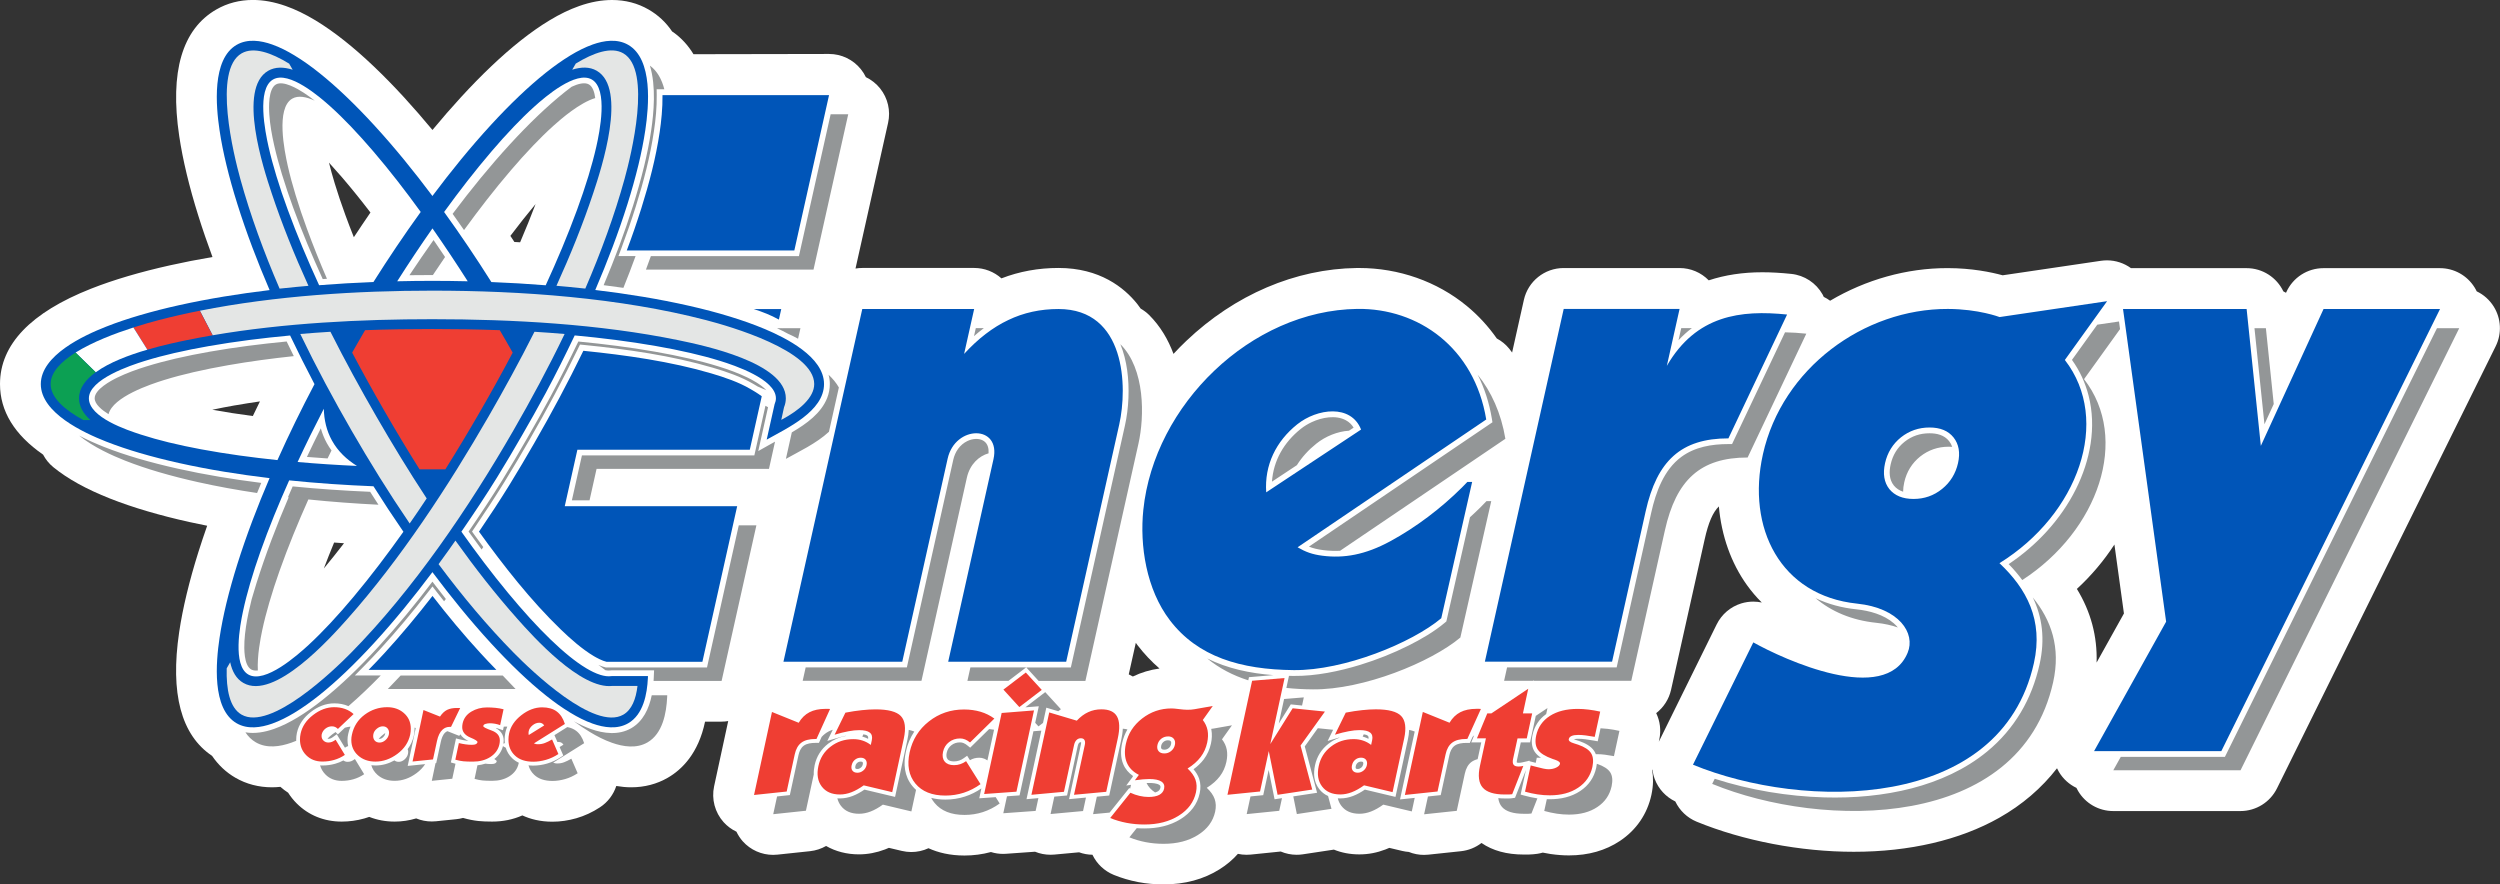 <svg xmlns="http://www.w3.org/2000/svg" id="Livello_1" data-name="Livello 1" viewBox="0 0 643.81 227.76"><rect x="0" y="0" width="643.81" height="227.76" fill="#333333" stroke="none"/><defs><style> .cls-1, .cls-2 { fill: #fff; } .cls-3, .cls-4 { fill: #ef3e33; } .cls-5 { fill: #939697; } .cls-6 { fill: #0ca053; } .cls-6, .cls-7, .cls-2, .cls-4, .cls-8 { fill-rule: evenodd; } .cls-7 { fill: #e4e6e5; } .cls-8 { fill: #0055b8; } </style></defs><path class="cls-1" d="M178.59,13.96c-1.36-2.24-3.06-4.12-5.13-5.61-.12-.09-.25-.16-.37-.24-1.58-2.34-3.59-4.23-6.05-5.65-2.82-1.63-6-2.46-9.43-2.46-2.69,0-5.55,.52-8.47,1.56-2.46,.87-4.96,2.07-7.62,3.68-2.41,1.45-4.84,3.16-7.45,5.22-2.47,1.96-4.95,4.13-7.58,6.63-2.57,2.44-5.12,5.05-7.8,7.97-2.45,2.67-4.88,5.46-7.32,8.41-2.45-2.95-4.88-5.74-7.32-8.41-2.69-2.93-5.24-5.53-7.8-7.97-2.63-2.5-5.11-4.67-7.58-6.63-2.6-2.06-5.04-3.77-7.45-5.23-2.67-1.61-5.16-2.81-7.62-3.68-2.93-1.04-5.78-1.56-8.47-1.56-3.43,0-6.61,.83-9.43,2.46-8.79,5.07-12,16.03-9.55,32.56,.46,3.12,1.1,6.35,1.95,9.89,.83,3.44,1.81,6.96,3,10.74,1.08,3.45,2.29,6.95,3.62,10.55-3.78,.64-7.41,1.35-10.94,2.14-3.86,.86-7.4,1.77-10.8,2.77-3.48,1.03-6.6,2.09-9.54,3.25C7.88,80.49,0,88.75,0,98.9c0,6.98,3.72,13.06,11.1,18.18,.64,1.22,1.53,2.33,2.66,3.25,3.69,3,8.47,5.64,14.61,8.07,2.94,1.16,6.05,2.22,9.54,3.25,3.4,1,6.93,1.91,10.8,2.77,1.51,.34,3.06,.66,4.64,.97-.8,2.28-1.56,4.54-2.26,6.77-1.19,3.79-2.17,7.3-3,10.74-.85,3.53-1.49,6.76-1.95,9.88-2.35,15.83,.51,26.53,8.47,31.87,1.61,2.36,3.63,4.26,6.02,5.64,2.82,1.63,6,2.46,9.43,2.46,.71,0,1.42-.05,2.15-.12,.63,.56,1.3,1.07,1.99,1.51,.62,.98,1.35,1.9,2.2,2.75,3.07,3.07,7.08,4.69,11.59,4.69,1.97,0,3.94-.27,5.85-.81,.42-.12,.84-.25,1.25-.4,2.02,.8,4.22,1.21,6.55,1.21,1.88,0,3.74-.28,5.54-.82,1.26,.52,2.62,.79,4.01,.79,.35,0,.71-.02,1.06-.05l5.27-.54c.59-.06,1.16-.17,1.72-.32,.03,0,.06,.02,.08,.02,1.35,.38,2.66,.64,3.9,.77,.98,.1,2.13,.15,3.5,.15,2.81,0,5.41-.53,7.8-1.59,2.03,.94,4.58,1.62,7.74,1.62,2.03,0,4.1-.3,6.16-.89,2.12-.61,4.17-1.56,6.07-2.81,2.05-1.34,3.5-3.3,4.22-5.5,1.3,.22,2.58,.34,3.83,.34,3.43,0,6.61-.83,9.43-2.46,3.62-2.09,7.89-6.25,9.6-14.45h4.23c.59,0,1.16-.05,1.73-.15l-3.63,16.8c-.71,3.29,.2,6.73,2.45,9.24,.94,1.04,2.07,1.87,3.3,2.45,.43,.89,.97,1.74,1.64,2.49,2,2.23,4.85,3.48,7.81,3.48,.37,0,.74-.02,1.11-.06l8.4-.89c1.49-.16,2.89-.63,4.13-1.34,2.46,1.41,5.33,2.16,8.45,2.16,2.26,0,4.53-.43,6.73-1.27,.33-.13,.66-.26,.99-.41l3.33,.79c.8,.19,1.62,.29,2.43,.29,1.53,0,3.05-.33,4.44-.98,2.46,1.12,5.51,1.88,9.27,1.88,2.31,0,4.59-.3,6.81-.9,1.01,.32,2.07,.48,3.15,.48,.25,0,.5,0,.75-.03l7.46-.53c1.25,.51,2.59,.78,3.97,.78,.32,0,.64-.01,.96-.04l6.41-.59c1.1,.4,2.26,.62,3.44,.63,1.11,2.33,3.06,4.19,5.5,5.19,1.98,.81,4.09,1.43,6.27,1.85,2.12,.4,4.31,.6,6.53,.6,5.48,0,10.34-1.31,14.42-3.88,1.83-1.14,3.41-2.48,4.74-3.99,.73,.16,1.47,.24,2.23,.24,.35,0,.71-.02,1.06-.05l7.74-.79c1.27,.54,2.67,.84,4.11,.84,.52,0,1.05-.04,1.58-.12l8-1.21c1.99,.81,4.2,1.23,6.55,1.23s4.53-.43,6.73-1.27c.33-.13,.66-.26,.99-.41l3.33,.79c.56,.13,1.13,.22,1.69,.26,1.23,.5,2.56,.76,3.91,.76,.37,0,.74-.02,1.11-.06l8.41-.89c1.97-.21,3.79-.96,5.29-2.12,2.86,1.98,6.51,2.98,10.89,2.98,.6,0,1.07,0,1.4-.01,.68-.02,1.36-.08,2.08-.18,.48-.07,.95-.18,1.41-.31,.66,.14,1.33,.26,1.99,.36,.03,0,.05,0,.08,.01,1.6,.23,3.13,.35,4.68,.35,5,0,9.42-1.26,13.13-3.73,4.23-2.83,7.03-6.93,8.1-11.87,.52-2.43,.51-4.54,.19-6.34,.03-.07,.05-.14,.07-.21,.1,.85,.29,1.7,.6,2.51,.96,2.54,2.86,4.58,5.29,5.75,1.12,2.34,3.06,4.2,5.48,5.2,12.01,4.93,26.77,7.76,40.48,7.76,14.36,0,27.3-3.02,37.44-8.75,5.96-3.36,10.95-7.67,14.9-12.76,.14,.31,.29,.61,.47,.9,1.08,1.84,2.67,3.26,4.53,4.15,.13,.27,.26,.53,.42,.79,1.89,3.21,5.33,5.18,9.05,5.18h32.77c3.99,0,7.64-2.27,9.41-5.85l56.32-113.85c1.61-3.26,1.42-7.11-.49-10.2-1.08-1.73-2.61-3.09-4.4-3.94-.16-.34-.34-.68-.55-1.01-1.92-3.09-5.29-4.96-8.92-4.96h-29.99c-4.11,0-7.84,2.39-9.55,6.13l-.1,.21c-.22-.13-.45-.25-.68-.36-1.7-3.56-5.33-5.98-9.47-5.98h-29.77c-1.78-1.29-3.94-2.01-6.17-2.01-.51,0-1.02,.04-1.54,.11l-25.34,3.74c-2.97-.81-7.95-1.84-14.1-1.85h-.16c-10.47,0-20.95,2.95-30.17,8.4-.52-.38-1.06-.71-1.64-.99-.1-.21-.19-.42-.3-.62-1.67-2.97-4.68-4.95-8.07-5.3-2.71-.28-5.15-.42-7.46-.42-5.02,0-9.62,.7-13.79,2.08-1.97-2.02-4.67-3.17-7.52-3.17h-29.84c-4.92,0-9.18,3.41-10.25,8.21l-3.03,13.55c-.24-.32-.47-.65-.72-.96-.91-1.13-2.01-2.01-3.22-2.66-2.19-3.13-4.78-5.95-7.76-8.4-7.64-6.28-17.48-9.75-27.7-9.75-.2,0-.4,0-.6,0-15.8,.21-31.39,6.87-43.9,18.77-1.14,1.08-2.24,2.2-3.3,3.35-1.38-3.71-3.41-7.16-6.27-10.01-.67-.66-1.41-1.21-2.19-1.66-.29-.4-.57-.81-.88-1.2-3.38-4.22-9.65-9.26-20.27-9.26-5.18,0-10.11,.9-14.7,2.68-1.91-1.71-4.4-2.68-7.01-2.68h-28.81c-.6,0-1.19,.05-1.76,.15l8.39-37.52c.7-3.11-.06-6.37-2.05-8.86-1-1.25-2.26-2.23-3.67-2.91-.34-.72-.77-1.4-1.28-2.03-1.99-2.49-5.01-3.94-8.2-3.94m321.34,137.77c3.75-3.45,7-7.32,9.67-11.44l2.45,17.76-7.04,12.64c.21-6.74-1.48-13.09-5.08-18.97Zm-446.25-11.77c-1.75,2.27-3.48,4.43-5.2,6.5,.82-2.17,1.7-4.39,2.65-6.68,.84,.07,1.7,.12,2.55,.18Zm43.87-77.59c-.34-.53-.69-1.04-1.03-1.56,2.21-2.92,4.36-5.64,6.49-8.19-1.2,3.17-2.52,6.43-3.98,9.84-.49-.03-.98-.06-1.48-.08ZM60.55,104.39c2.08-.37,4.21-.7,6.39-1.02-.62,1.26-1.23,2.52-1.83,3.77-3.67-.48-7.13-1.02-10.44-1.62,1.86-.4,3.8-.77,5.88-1.14Zm231.94,61.14c.15,.2,.29,.41,.44,.61,1.71,2.23,3.6,4.23,5.67,6.02-2.39,.32-4.7,1.01-6.86,2.06-.34-.2-.7-.38-1.06-.55l1.82-8.13ZM91.12,61.08c-.78-1.96-1.52-3.89-2.21-5.79-1.05-2.88-1.94-5.53-2.72-8.1-.58-1.9-1.06-3.65-1.47-5.31,1.11,1.22,2.24,2.49,3.43,3.87,2.38,2.78,4.78,5.75,7.25,8.98-1.43,2.08-2.85,4.2-4.27,6.35ZM427.18,191.04l.13-.62c.51-2.38,.18-4.74-.8-6.77,1.89-1.46,3.28-3.56,3.83-6.02l8.65-38.72c.98-4.41,2.13-6.99,3.66-8.5,.67,7.55,3.13,14.56,7.25,20.29,1.15,1.6,2.42,3.09,3.8,4.46-.72-.15-1.45-.23-2.19-.23-1.05,0-2.09,.16-3.11,.47-2.75,.85-5.03,2.8-6.31,5.39l-14.92,30.26Z"></path><g><path class="cls-3" d="M394.21,197.12c.26,.07,.65,.17,1.15,.3,1.64,.45,2.77,.68,3.38,.68,.77,0,1.44-.14,2.01-.42,.57-.28,.9-.6,.98-.97,.08-.39-.32-.73-1.23-1.04-.29-.09-.51-.16-.66-.22-1.92-.68-3.18-1.48-3.8-2.39-.62-.91-.76-2.11-.44-3.62,.47-2.17,1.65-3.86,3.53-5.07,1.89-1.21,4.28-1.81,7.18-1.81,.89,0,1.81,.06,2.78,.18,.97,.12,1.97,.29,3,.52l-1.41,6.5c-.85-.16-1.63-.28-2.34-.37-.71-.09-1.34-.13-1.89-.13-.74,0-1.31,.09-1.72,.27-.41,.18-.65,.44-.73,.8-.1,.45,.36,.82,1.36,1.11,.44,.14,.8,.24,1.06,.34,1.64,.57,2.75,1.29,3.31,2.17,.55,.88,.67,2.06,.35,3.56-.49,2.26-1.71,4.05-3.67,5.35-1.95,1.31-4.39,1.96-7.29,1.96-1.05,0-2.09-.08-3.16-.24-1.05-.16-2.13-.39-3.23-.7l1.47-6.78Zm-13.87-6.96l2.67-6.44h1.05l9.5-6.35-1.37,6.35h2.38l-1.39,6.44h-2.38l-1.14,5.26c-.15,.68-.11,1.19,.12,1.51,.23,.32,.67,.47,1.31,.47,.19,0,.38-.01,.58-.04,.2-.03,.41-.07,.62-.12l-2.86,7.29c-.27,.04-.54,.07-.81,.07-.27,0-.64,0-1.13,0-2.73,0-4.62-.59-5.65-1.77-1.03-1.17-1.27-3.03-.72-5.57l1.54-7.12h-2.32Zm-18.55,14.56l4.62-21.38,6.88,2.78c.73-1.23,1.65-2.13,2.77-2.71,1.12-.58,2.5-.87,4.14-.87,.32,0,.55,0,.72,0,.15,0,.31,.02,.45,.03l-3.5,7.73h-.31c-1.54,0-2.73,.31-3.57,.94-.85,.63-1.42,1.64-1.72,3.03l-2.07,9.56-8.41,.89Zm-18.01-15.53l2.78-5.67c1.51-.29,2.92-.51,4.21-.64,1.29-.14,2.47-.21,3.53-.21,3.25,0,5.43,.57,6.53,1.71,1.1,1.14,1.36,3.09,.77,5.82l-2.98,13.79-7.34-1.75c-1.1,.79-2.15,1.38-3.16,1.77-1.01,.39-2,.58-2.98,.58-2.07,0-3.63-.68-4.67-2.05-1.04-1.37-1.33-3.13-.86-5.29,.44-2.05,1.49-3.72,3.15-4.99,1.66-1.28,3.6-1.92,5.82-1.92,.86,0,1.67,.12,2.41,.37,.75,.24,1.45,.62,2.11,1.12l.26-1.21c.19-.89,.02-1.54-.51-1.96-.52-.43-1.45-.64-2.75-.64-.81,0-1.73,.09-2.76,.29-1.03,.19-2.21,.48-3.54,.88Zm4.39,7.86c-.13,.6-.06,1.06,.21,1.41,.27,.35,.69,.53,1.27,.53,.54,0,1.03-.18,1.49-.55,.45-.37,.74-.83,.86-1.39,.13-.59,.04-1.05-.23-1.4-.28-.35-.71-.53-1.27-.53s-1.07,.18-1.49,.53c-.43,.35-.7,.81-.83,1.4Zm-32.07,7.63l6.35-29.37,8.36-.7-3.68,17.01,5.76-9.22,8.31,.85-6.28,8.75,3.01,11.33-8.92,1.35-2.27-11.26-2.25,10.41-8.4,.85Zm-22.81-5.13c-1.51-.77-2.55-1.82-3.11-3.17-.56-1.34-.64-2.95-.24-4.83,.57-2.62,1.96-4.79,4.19-6.52,2.23-1.73,4.74-2.59,7.56-2.59,.41,0,1.06,.05,1.95,.17,.89,.11,1.58,.17,2.09,.17,.37,0,.71-.01,1.01-.03,.3-.02,.59-.05,.86-.11l4.72-.83-2.57,3.61c.63,.81,1.04,1.69,1.23,2.65,.18,.96,.15,2.02-.1,3.17-.3,1.37-.85,2.61-1.68,3.7-.83,1.1-1.95,2.09-3.37,2.97,1.01,.94,1.69,1.9,2.03,2.88,.34,.98,.39,2.06,.13,3.26-.54,2.48-2.01,4.49-4.43,6-2.41,1.52-5.36,2.28-8.84,2.28-1.58,0-3.11-.14-4.58-.42-1.46-.28-2.88-.69-4.24-1.25l5.21-6.51c.77,.36,1.55,.63,2.34,.81,.79,.18,1.55,.28,2.31,.28,1.18,0,2.1-.18,2.78-.54,.68-.37,1.1-.9,1.25-1.6,.17-.81-.07-1.42-.72-1.84-.66-.43-1.7-.64-3.13-.64-.43,0-.95,.03-1.6,.08-.64,.05-1.33,.13-2.08,.24l1.03-1.39Zm7.5-9.9c-.66,0-1.24,.2-1.75,.6-.5,.41-.82,.93-.97,1.58-.14,.66-.05,1.19,.28,1.6,.33,.4,.82,.6,1.49,.6s1.24-.2,1.75-.62c.5-.41,.83-.94,.97-1.58,.14-.64,.04-1.16-.28-1.57-.33-.41-.82-.62-1.49-.62Zm-35.18,15.04l4.59-21.22,7.1,2.12c.92-.99,1.91-1.73,2.95-2.2,1.03-.48,2.16-.72,3.38-.72,2,0,3.33,.61,4.02,1.83,.69,1.23,.76,3.11,.2,5.67l-2.97,13.74-8.3,.77,2.78-12.85c.12-.54,.09-.96-.09-1.26-.17-.3-.49-.45-.93-.45s-.8,.15-1.11,.45c-.3,.3-.51,.72-.63,1.26l-2.61,12.08-8.38,.77Zm-12.17-.22l4.51-20.86,8.33-.66-4.52,20.93-8.32,.6Zm4.96-26.88l5.77-4.4,4.11,4.48-5.78,4.42-4.1-4.5Zm-8.6,13.61c-.44-.36-.86-.62-1.27-.78-.41-.17-.84-.25-1.29-.25-1.1,0-2.05,.32-2.85,.95-.81,.63-1.32,1.47-1.54,2.5-.23,1.04-.08,1.88,.43,2.5,.51,.62,1.31,.93,2.39,.93,.57,0,1.12-.09,1.63-.26,.52-.17,1.01-.43,1.49-.77l3.72,5.92c-1.36,.98-2.8,1.71-4.32,2.21-1.52,.49-3.1,.73-4.72,.73-3.45,0-6.03-1.03-7.73-3.09-1.7-2.06-2.2-4.74-1.49-8.04,.71-3.26,2.36-5.92,4.97-7.97,2.6-2.05,5.62-3.07,9.05-3.07,1.5,0,2.92,.2,4.23,.58,1.31,.39,2.5,.98,3.57,1.76l-6.26,6.15Zm-34.87-2l2.78-5.67c1.51-.29,2.92-.51,4.21-.64,1.29-.14,2.47-.21,3.53-.21,3.25,0,5.43,.57,6.53,1.71,1.1,1.14,1.36,3.09,.77,5.82l-2.98,13.79-7.34-1.75c-1.1,.79-2.15,1.38-3.16,1.77-1.01,.39-2,.58-2.98,.58-2.07,0-3.63-.68-4.67-2.05-1.04-1.37-1.33-3.13-.86-5.29,.44-2.05,1.49-3.72,3.15-4.99,1.66-1.28,3.6-1.92,5.82-1.92,.86,0,1.67,.12,2.41,.37,.75,.24,1.45,.62,2.11,1.12l.26-1.21c.19-.89,.02-1.54-.51-1.96-.52-.43-1.45-.64-2.75-.64-.81,0-1.73,.09-2.76,.29-1.03,.19-2.21,.48-3.54,.88Zm4.39,7.86c-.13,.6-.06,1.06,.21,1.41,.27,.35,.69,.53,1.27,.53,.54,0,1.03-.18,1.49-.55,.45-.37,.74-.83,.86-1.39,.13-.59,.04-1.05-.23-1.4-.28-.35-.71-.53-1.27-.53s-1.07,.18-1.49,.53c-.43,.35-.7,.81-.83,1.4Zm-25.14,7.67l4.62-21.38,6.88,2.78c.73-1.23,1.65-2.13,2.77-2.71,1.12-.58,2.5-.87,4.14-.87,.32,0,.55,0,.72,0,.15,0,.31,.02,.45,.03l-3.5,7.73h-.31c-1.54,0-2.73,.31-3.57,.94-.85,.63-1.42,1.64-1.72,3.03l-2.07,9.56-8.41,.89Z"></path><path class="cls-3" d="M140.14,186.82c-.29-.46-.7-.7-1.26-.7-.61,0-1.19,.22-1.74,.67-.55,.45-.88,.96-.99,1.53-.04,.21-.05,.37-.05,.46s.02,.26,.06,.51l3.98-2.47Zm3.67,7.36c-1.04,.68-2.11,1.18-3.23,1.5-1.12,.32-2.2,.48-3.25,.48-2.03,0-3.61-.53-4.72-1.59-1.12-1.06-1.67-2.42-1.67-4.08,0-.52,.05-1.04,.16-1.58,.37-1.8,1.43-3.38,3.16-4.73,1.73-1.35,3.52-2.02,5.35-2.02,1.57,0,2.83,.36,3.77,1.07,.95,.71,1.64,1.78,2.09,3.21l-7.98,5.01c.2,.07,.37,.12,.52,.16,.15,.04,.34,.05,.58,.05,.59,0,1.16-.1,1.71-.31,.55-.21,1.18-.51,1.87-.92l1.63,3.75Zm-14.13-11.54l-.88,4.1c-.45-.16-.89-.28-1.33-.36-.44-.08-.89-.12-1.35-.12-.37,0-.74,.06-1.11,.17-.37,.12-.55,.31-.55,.58,0,.23,.71,.6,2.13,1.11,1.42,.51,2.13,1.36,2.13,2.56,0,.32-.04,.65-.11,.99-.3,1.39-1.11,2.5-2.41,3.32-1.23,.77-2.7,1.15-4.42,1.15-1.02,0-1.84-.03-2.46-.09-.62-.06-1.31-.2-2.06-.41l.91-4.28c.57,.14,1.14,.25,1.7,.33,.56,.08,1.11,.12,1.65,.12,.46,0,.81-.06,1.03-.17,.22-.12,.36-.28,.41-.5,.07-.27-.54-.67-1.82-1.2-1.41-.59-2.11-1.48-2.11-2.68,0-.32,.04-.65,.11-.99,.29-1.28,1.03-2.29,2.24-3.01,1.2-.72,2.55-1.08,4.03-1.08,.77,0,1.5,.04,2.21,.11,.71,.07,1.4,.2,2.08,.37Zm-20.63,.21l4.26,1.69c.55-.83,1.17-1.41,1.85-1.74,.68-.32,1.52-.48,2.52-.48h.83l-2.36,4.87h-.35c-.7,0-1.3,.23-1.82,.7-.68,.61-1.16,1.59-1.45,2.94l-1.02,4.74-5.27,.54,2.81-13.25Zm-10.46,4.2c-.54,0-1.05,.2-1.54,.6-.49,.4-.79,.87-.9,1.41-.04,.21-.05,.37-.05,.48,0,.5,.15,.91,.44,1.22,.29,.31,.7,.47,1.22,.47s1.04-.21,1.51-.63c.47-.42,.76-.91,.87-1.46,.04-.21,.05-.37,.05-.46,0-.46-.15-.85-.44-1.16-.29-.31-.68-.47-1.16-.47Zm1.12-4.93c1.68,0,3.09,.48,4.23,1.45,1.23,1.04,1.85,2.4,1.85,4.1,0,.48-.05,.99-.16,1.53-.43,1.98-1.53,3.63-3.31,4.95-1.78,1.32-3.65,1.98-5.64,1.98-1.82,0-3.31-.53-4.47-1.58-1.16-1.05-1.74-2.38-1.74-3.99,0-.45,.05-.9,.16-1.37,.45-2.12,1.53-3.83,3.27-5.13,1.73-1.29,3.67-1.94,5.81-1.94Zm-10.9,12.29c-.87,.59-1.8,1.02-2.78,1.3-.98,.28-1.98,.41-3,.41-1.7,0-3.08-.54-4.16-1.62-1.08-1.08-1.62-2.43-1.62-4.06,0-.48,.05-.98,.16-1.5,.39-1.86,1.46-3.46,3.21-4.8,1.75-1.35,3.56-2.02,5.43-2.02,2.03,0,3.7,.59,5.01,1.77l-4.04,3.83c-.21-.21-.45-.38-.7-.5-.25-.12-.54-.17-.86-.17-.61,0-1.16,.2-1.66,.59-.5,.39-.82,.89-.96,1.5-.02,.09-.03,.22-.03,.4,0,.48,.17,.88,.51,1.2,.34,.32,.75,.48,1.23,.48,.34,0,.65-.06,.94-.17,.29-.12,.6-.3,.94-.55l2.38,3.91Z"></path><path class="cls-8" d="M69.42,74.68c-3.11-7.25-5.95-14.66-8.31-22.19-1.04-3.32-2-6.67-2.81-10.05-.71-2.96-1.33-5.95-1.77-8.96-.9-6.08-2.03-18.21,4.41-21.93,2.82-1.63,6.22-1.13,9.15-.09,1.99,.7,3.9,1.69,5.7,2.78,2.21,1.33,4.32,2.85,6.34,4.46,2.38,1.89,4.67,3.92,6.87,6.02,2.52,2.4,4.95,4.9,7.3,7.46,5.34,5.81,10.33,11.98,15.06,18.29,4.73-6.32,9.73-12.48,15.06-18.29,2.35-2.56,4.78-5.06,7.3-7.46,2.21-2.1,4.49-4.12,6.87-6.02,2.02-1.6,4.13-3.12,6.34-4.46,1.8-1.09,3.72-2.07,5.7-2.78,2.93-1.04,6.33-1.54,9.15,.09,6.44,3.72,5.31,15.85,4.41,21.93-.45,3.01-1.06,6-1.77,8.96-.82,3.38-1.77,6.73-2.81,10.05-2.37,7.53-5.21,14.94-8.31,22.19,8.17,.98,16.36,2.29,24.38,4.12,3.5,.8,6.98,1.7,10.41,2.76,2.97,.91,5.92,1.94,8.78,3.14,5.43,2.28,15.34,7.17,15.34,14.2s-9.49,11.34-14.77,14.32l2.05-9.17,.02-.04c.2-.46,.31-.94,.31-1.44,0-4.93-10.74-8.5-14.34-9.62-2.51-.78-5.06-1.45-7.62-2.04-2.96-.69-5.94-1.28-8.94-1.8-6.92-1.21-13.92-2.08-20.92-2.73-2.39,5.02-4.87,9.99-7.5,14.9-1.98,3.68-4.03,7.32-6.12,10.93-2.07,3.59-4.16,7.16-6.34,10.68-2.94,4.76-6.04,9.41-9.22,14.03,3.82,5.39,7.8,10.67,12.01,15.76,1.85,2.23,3.74,4.43,5.69,6.57,1.72,1.88,3.48,3.72,5.32,5.49,1.56,1.5,3.17,2.96,4.86,4.32,1.37,1.1,2.8,2.15,4.31,3.05,1.14,.68,2.38,1.31,3.65,1.7,.91,.28,1.91,.45,2.86,.3h.04s9.31,0,9.31,0l-.02,.48c-.19,4.12-1.16,9.41-5.07,11.67-2.82,1.63-6.22,1.13-9.15,.09-1.99-.7-3.9-1.69-5.7-2.78-2.21-1.33-4.32-2.85-6.34-4.46-2.38-1.89-4.67-3.92-6.87-6.02-2.52-2.4-4.95-4.9-7.3-7.46-5.34-5.81-10.33-11.98-15.06-18.29-4.73,6.32-9.73,12.48-15.06,18.29-2.35,2.56-4.78,5.06-7.3,7.46-2.21,2.1-4.49,4.12-6.87,6.02-2.02,1.6-4.13,3.13-6.34,4.46-1.8,1.09-3.72,2.07-5.7,2.78-2.93,1.04-6.33,1.54-9.15-.09-6.44-3.72-5.31-15.85-4.41-21.93,.45-3.01,1.06-6,1.77-8.96,.82-3.38,1.77-6.73,2.81-10.05,2.37-7.53,5.21-14.94,8.31-22.19-7.83-.94-15.67-2.18-23.37-3.9-3.4-.76-6.77-1.61-10.11-2.59-2.92-.86-5.82-1.83-8.65-2.94-5.72-2.26-16.78-7.35-16.78-14.78s11.07-12.53,16.78-14.78c2.83-1.12,5.73-2.08,8.65-2.94,3.34-.98,6.72-1.84,10.11-2.59,7.7-1.71,15.54-2.96,23.37-3.9m26.76,50.52c-7.25-.29-14.49-.78-21.71-1.52-2.7,6.04-5.22,12.18-7.43,18.42-.95,2.69-1.84,5.41-2.64,8.16-.69,2.37-1.32,4.77-1.83,7.18-.76,3.57-2.72,13.88,1.38,16.24,4.27,2.47,12.73-5.05,15.5-7.6,1.93-1.78,3.78-3.66,5.58-5.58,2.08-2.22,4.08-4.51,6.03-6.84,4.51-5.39,8.76-11.02,12.83-16.75-2.65-3.85-5.22-7.75-7.71-11.71Zm-19.55-6.25c5.09,.45,10.18,.78,15.29,1.01-2.64-1.64-4.9-3.77-6.43-6.54-1.41-2.54-2.03-5.33-2.1-8.18-2.34,4.52-4.6,9.09-6.75,13.71Zm63.91-45.53c2.93-6.39,5.68-12.88,8.09-19.48,1.04-2.85,2.02-5.73,2.91-8.64,.76-2.51,1.46-5.06,2.04-7.62,.83-3.68,3.1-14.76-1.17-17.23-4.09-2.36-12.04,4.48-14.75,6.93-1.84,1.65-3.6,3.39-5.31,5.18-1.98,2.06-3.88,4.2-5.74,6.37-4.3,5.03-8.36,10.28-12.24,15.64,4.25,5.88,8.3,11.9,12.17,18.04,4.67,.18,9.34,.46,13.99,.83Zm-59.55,25.48c-2.17-4.14-4.27-8.31-6.28-12.53-7,.65-14,1.52-20.92,2.73-2.99,.52-5.98,1.12-8.94,1.8-2.56,.59-5.11,1.26-7.62,2.04-3.6,1.12-14.34,4.69-14.34,9.62s9.9,8.19,13.37,9.32c2.35,.76,4.74,1.42,7.14,2.01,2.78,.68,5.58,1.26,8.39,1.79,6.5,1.21,13.08,2.09,19.66,2.78,2.96-6.62,6.16-13.14,9.54-19.56Zm27.36-44.34c-3.88-5.36-7.94-10.62-12.24-15.64-1.86-2.17-3.77-4.3-5.74-6.37-1.71-1.78-3.47-3.53-5.31-5.18-2.71-2.44-10.66-9.29-14.75-6.92-4.27,2.47-1.99,13.55-1.17,17.23,.58,2.56,1.27,5.11,2.04,7.62,.88,2.91,1.86,5.79,2.91,8.64,2.41,6.6,5.16,13.1,8.09,19.48,4.66-.37,9.32-.64,13.99-.82,3.87-6.13,7.92-12.16,12.17-18.04Zm12.1,17.85c-2.93-4.6-5.95-9.15-9.08-13.62-3.13,4.47-6.15,9.01-9.08,13.62,3.03-.07,6.06-.11,9.08-.11s6.06,.04,9.08,.11Zm40.96-7.94h43.15l8.94-40h-42.89c.04,3.42-.32,6.79-.73,9.56-.98,6.61-2.72,13.22-4.72,19.58-1.15,3.65-2.4,7.27-3.75,10.86Zm28.43,65.86h-44.4l3.25-14.53h44.4l3.08-13.78c-1.2-.89-2.59-1.67-2.91-1.86-2.99-1.77-6.74-3.04-10.06-4.02-10.39-3.07-22.05-4.73-32.97-5.83-3.94,8.11-8.1,15.9-12.63,23.75-2.09,3.62-4.2,7.22-6.4,10.78-2.52,4.08-5.15,8.08-7.85,12.04,6.3,8.76,13.39,17.8,21.07,25.2,2.53,2.44,5.47,5.05,8.5,6.86,.64,.38,2.19,1.23,3.3,1.47h1.06s13.48,0,13.48,0h0s10.12,0,10.12,0l8.96-40.07Zm-94.92,42.15h32.91c-1.4-1.43-2.78-2.88-4.12-4.35-4.32-4.7-8.42-9.63-12.33-14.69-3.92,5.05-8.02,9.98-12.33,14.69-1.34,1.46-2.72,2.92-4.12,4.34Zm105.66-90.2l.61-2.71h-7.07c2.25,.72,4.43,1.57,6.47,2.71Z"></path><path class="cls-8" d="M628.36,79.58h-29.99s-16.15,35.24-16.15,35.24l-3.66-35.24h-31.83s11.1,80.52,11.1,80.52l-18.56,33.34h32.77l56.32-113.85ZM201.76,170.39l20.3-90.82h28.81s-2.59,11.57-2.59,11.57c3.59-3.92,7.39-6.84,11.37-8.72,3.96-1.91,8.28-2.84,12.92-2.84,17.37,0,17.82,20.05,15.66,29.73l-13.66,61.1h-30.39s11.66-52.14,11.66-52.14c2-8.94-9.86-8.86-11.8-.16l-11.69,52.31h-30.59Zm180.63,0l20.3-90.83h29.84l-3.28,14.66c7.58-13.1,19.08-14.44,30.97-13.22l-15.11,31.89c-12.17,0-18.4,5.75-21.31,18.78l-8.65,38.72h-32.75Zm71.6-53.4c4.96-22.17,26.04-37.5,47.64-37.43,7.91,.02,13.31,2.09,13.31,2.09l27.69-4.09-10.88,15.14c12.07,15.55,3.48,39.76-16.84,52.33,6.97,6.55,11.35,14.64,8.87,25.73-8.56,38.31-59.32,37.87-87.8,26.17l15.54-31.5c7.87,4.41,34.03,16.41,39.74,2.68,2.11-5.07-2.21-11.53-13-12.66-19.78-2.05-28.5-19.52-24.27-38.45Zm42.91-6.9c-2.78,0-5.22,.85-7.35,2.53-2.11,1.7-3.49,3.92-4.1,6.64-.62,2.75-.24,5,1.11,6.7,1.39,1.68,3.44,2.53,6.22,2.53s5.22-.85,7.36-2.58c2.11-1.7,3.49-3.95,4.1-6.65,.6-2.67,.21-4.88-1.14-6.59-1.37-1.73-3.43-2.58-6.21-2.58Zm-170.81,16.69l24.42-16.16c-2.6-6.59-11.31-5.45-16.45-1.34-5.42,4.33-8.46,10.44-7.98,17.5Zm45.07,32.43c-7.57,6.36-25.02,13.49-37.98,13.36-13.71-.13-24.73-3.43-31.9-12.83-6.1-7.97-7.79-19.26-6.85-28.41,2.78-27.06,27.71-51.42,55.13-51.78,15.67-.2,30.12,9.93,33.18,28.48l-48.58,32.91c2.07,1.21,3.77,1.84,6.44,2.18,5.51,.69,10.93-.22,17.4-3.72,6.66-3.6,13.16-8.55,18.48-13.85,.48-.47,.94-.96,1.4-1.44h1.23l-7.95,35.1Z"></path><path class="cls-7" d="M54.75,86.34h.01c18.42-3.16,38.22-4.14,56.6-4.14,20.63,0,43.05,1.24,63.3,5.4,6.51,1.34,27.71,5.79,27.71,14.97,0,.8-.16,1.57-.46,2.3l-.71,3.26c4.74-2.51,8.48-5.76,8.48-9.23,0-8.62-21.7-14.86-27.85-16.46-22.16-5.77-47.63-7.59-70.46-7.59-19.28,0-40.43,1.3-59.89,5.17h0s3.29,6.32,3.29,6.32Z"></path><path class="cls-4" d="M37.94,90.05h.01c4.12-1.21,7.93-2,10.11-2.45,2.2-.45,4.43-.87,6.68-1.26l-3.29-6.32c-3.59,.71-7.12,1.52-10.56,2.41-1.47,.38-3.81,1.03-6.54,1.9h0s3.59,5.71,3.59,5.71Z"></path><path class="cls-2" d="M24.65,95.87h0c3.49-2.54,8.58-4.45,13.29-5.82l-3.59-5.71c-4.7,1.51-10.52,3.72-14.89,6.45h0s5.19,5.07,5.19,5.07Z"></path><path class="cls-6" d="M23.27,108.17c-1.8-1.63-2.92-3.49-2.92-5.6,0-2.6,1.7-4.83,4.29-6.7l-5.19-5.07c-3.74,2.34-6.41,5.07-6.41,8.1,0,3.54,3.67,6.69,8.42,9.27h1.8Z"></path><path class="cls-7" d="M117.28,139.21c5.05,7.08,10.38,13.89,15.95,20.15,4.01,4.52,16.31,18.24,24.49,17.28h6.45c-.4,3.41-1.48,6.15-3.65,7.4-7.46,4.31-23.72-11.36-28.18-15.89-6.81-6.91-13.31-14.69-19.4-22.87,.88-1.2,1.75-2.4,2.61-3.61,.58-.82,1.16-1.64,1.74-2.47m-32.19-53.75c3.77,7.49,7.78,14.8,11.81,21.79,4.03,6.98,8.36,14.11,12.97,21.12-1.43,2.17-2.89,4.32-4.38,6.45-5.4-7.92-10.4-16.02-14.95-23.9-4.55-7.88-9.06-16.26-13.22-24.9,2.59-.22,5.18-.41,7.77-.57Zm-9.74-67.49c-2.31-.74-4.48-.78-6.3,.27-7.95,4.59-1.21,25.18,.89,31.49,2.64,7.95,5.88,15.97,9.48,23.89-1,.09-2.01,.18-3.01,.27-1.47,.14-2.95,.29-4.42,.45-4.04-9.37-7.53-18.88-10.11-28.24-1.69-6.13-7.13-28.04,.33-32.35,3.07-1.77,7.63-.17,12.24,2.65l.9,1.56Z"></path><path class="cls-7" d="M137.63,85.46c-3.77,7.49-7.78,14.8-11.81,21.79-10.32,17.87-22.6,36.66-36.33,52.11-4.42,4.97-18.87,21.1-26.82,16.51-1.83-1.05-2.88-2.95-3.39-5.32l-.9,1.56c-.14,5.4,.75,10.15,3.82,11.92,7.46,4.31,23.72-11.36,28.18-15.89,16.08-16.31,30.39-37.45,41.8-57.23,4.55-7.88,9.06-16.26,13.22-24.9-2.59-.22-5.18-.41-7.77-.57m9.74-67.49c2.31-.74,4.48-.78,6.3,.27,7.95,4.59,1.21,25.18-.89,31.49-2.64,7.95-5.88,15.97-9.48,23.89,1,.09,2.01,.18,3.01,.27,1.47,.14,2.95,.29,4.42,.45,4.04-9.37,7.53-18.88,10.11-28.24,1.69-6.13,7.13-28.04-.33-32.35-3.07-1.77-7.63-.17-12.24,2.65l-.9,1.56Z"></path><path class="cls-4" d="M114.71,120.86c-1.11,0-2.22,.01-3.34,.01s-2.22,0-3.33-.01c-3.08-4.89-6.06-9.86-8.95-14.87-2.89-5.01-5.7-10.07-8.4-15.18,.55-.96,1.1-1.92,1.65-2.89,.56-.97,1.12-1.93,1.68-2.89,5.82-.22,11.62-.3,17.34-.3s11.52,.09,17.34,.3c.56,.96,1.12,1.92,1.68,2.89,.56,.97,1.11,1.93,1.65,2.89-2.7,5.12-5.51,10.18-8.4,15.18-2.86,4.96-5.84,9.93-8.94,14.87"></path><path class="cls-5" d="M585.54,104.03l-2.02-19.51h-2.94s2.57,24.74,2.57,24.74l2.4-5.23Zm47.77-19.51h-5.73l-54.61,110.39h-26.82l-1.93,3.46h32.77l56.32-113.85Zm-369.07,87.36l-4.54,3.46h-10.57l.77-3.46h14.33Zm24.28-83.25c6.42,6.39,6.22,18.67,4.66,25.62l-13.66,61.1h-12.05s-3.17-3.46-3.17-3.46h11.47s13.92-62.26,13.92-62.26c1.01-4.53,1.23-9.73,.58-14.32-.32-2.26-.87-4.54-1.75-6.68Zm-37.23-4.12h2.07c-.87,.65-1.71,1.33-2.53,2.05l.46-2.05Zm-44.58,90.82l.77-3.46h26.06s11.95-53.46,11.95-53.46c.46-2.07,1.69-3.89,3.63-4.83,1.27-.61,3.02-.84,4.25,0,1.04,.72,1.29,1.96,1.21,3.16-2.44,.69-4.81,2.79-5.59,6.28l-11.69,52.31h-30.59Zm226.24-90.83h2.75c-1.24,.93-2.38,1.97-3.44,3.11l.7-3.11Zm-45.61,90.83l.77-3.46h28.22s8.91-39.88,8.91-39.88c1.18-5.26,3.24-10.99,7.74-14.32,3.5-2.59,7.87-3.31,12.13-3.31h.94l13.64-28.78c1.81,.03,3.64,.16,5.48,.35l-15.11,31.89c-12.17,0-18.4,5.75-21.31,18.78l-8.65,38.72h-25.08s.03-.15,.03-.15l-.23,.15h-7.48Zm101.42-13.73c-1.61-.57-3.46-.99-5.56-1.21-6.39-.66-11.63-2.94-15.65-6.35,3.25,1.55,6.82,2.5,10.55,2.88,3.32,.35,7.01,1.35,9.58,3.58,.38,.33,.75,.7,1.07,1.1Zm34.71-7.77c4.75,5.83,7.27,12.86,5.26,21.87-8.56,38.31-59.32,37.87-87.8,26.17l.65-1.32c9.07,2.93,18.93,4.54,28.25,4.8,7.54,.21,15.25-.45,22.56-2.35,7-1.83,13.73-4.84,19.34-9.46,7.1-5.85,11.51-13.51,13.51-22.46,1.45-6.48,.71-12.16-1.76-17.25Zm16.64-70.22l5.58-.82,.27,1.96-9.27,12.89c11.89,15.31,3.73,39.01-15.91,51.74-1.03-1.41-2.2-2.78-3.5-4.11,7.25-4.84,13.41-11.48,17.31-19.29,3.7-7.41,5.35-15.97,3.27-24.1-.85-3.32-2.29-6.42-4.28-9.2l6.52-9.07Zm-38.27,31.43c-2.78,0-5.22,.85-7.35,2.53-2.11,1.7-3.49,3.92-4.1,6.64-.19,.86-.29,1.67-.29,2.42-.91-.3-1.73-.8-2.39-1.6-1.24-1.57-1.24-3.57-.82-5.44,.53-2.35,1.68-4.3,3.57-5.81,1.89-1.5,4.02-2.2,6.43-2.2,1.94,0,3.8,.45,5.05,2.02,.36,.46,.62,.95,.8,1.47-.29-.02-.59-.03-.9-.03Zm-154.45-4.12c-2.93,.18-6.03,1.43-8.39,3.32-2.03,1.62-3.72,3.48-5.02,5.55l-6.42,4.25c.37-5.41,3.06-10.11,7.42-13.59,.87-.7,1.84-1.28,2.85-1.75,2.57-1.2,6.16-1.9,8.78-.46,.85,.46,1.5,1.1,1.98,1.89l-1.21,.8Zm33.12-14.47c3.53,4.39,6.07,9.93,7.16,16.55l-42.57,28.84c-1.4,.07-2.84,.02-4.33-.17-1.42-.18-2.56-.45-3.69-.9l47.26-32.02-.15-.94c-.67-4.04-1.9-7.88-3.68-11.37Zm-59.05,78.75c-3.95-1.26-7.49-3.1-10.57-5.63,5.18,2.59,11.01,3.83,17.05,4.29l-6.3,.53-.18,.82Zm54.63-11.03c-7.57,6.36-25.02,13.49-37.98,13.36-2.36-.02-4.64-.14-6.84-.37l.67-3.11c.4,0,.8,.02,1.21,.02,5.71,.06,11.75-1.2,17.19-2.87,4.22-1.3,8.4-2.95,12.35-4.93,3.24-1.62,6.63-3.58,9.4-5.91l.38-.32,6.08-26.83c.98-.89,1.93-1.79,2.85-2.71,.48-.47,.94-.96,1.4-1.44h1.23l-7.95,35.1ZM66.2,126.96c-5.1-.76-10.19-1.68-15.21-2.8-3.4-.76-6.77-1.61-10.11-2.59-2.92-.86-5.82-1.83-8.65-2.94-3.23-1.28-8.16-3.46-11.85-6.45,2.25,1.19,4.5,2.15,6.36,2.89,2.87,1.14,5.81,2.11,8.77,2.99,3.37,.99,6.78,1.85,10.21,2.62,7.12,1.59,14.33,2.77,21.56,3.68-.37,.87-.73,1.74-1.08,2.62Zm48.62,27.29c-.15,.2-.31,.4-.46,.6-.61-.77-1.22-1.54-1.82-2.32l-1.17-1.51-1.17,1.51c-3.89,5.02-7.96,9.91-12.25,14.59-1.34,1.46-2.7,2.9-4.09,4.31l-2.48,2.52h6.68c-1.34,1.38-2.71,2.74-4.11,4.07-1.38,1.31-2.78,2.59-4.22,3.83-1.13-.5-2.36-.72-3.65-.72-2.25,0-4.27,.86-6.04,2.23-1.79,1.38-3.1,3.15-3.58,5.38-.12,.56-.18,1.13-.18,1.7,0,.11,0,.23,0,.34-.41,.17-.83,.33-1.25,.48-2.93,1.04-6.33,1.54-9.15-.09-1.1-.64-1.98-1.52-2.68-2.58,2.44,.43,5.03-.05,7.38-.88,2.09-.74,4.08-1.76,5.98-2.9,2.27-1.37,4.42-2.92,6.49-4.56,2.42-1.92,4.73-3.97,6.97-6.1,2.55-2.42,4.99-4.94,7.37-7.53,4.93-5.37,9.56-11.02,13.97-16.83,1.14,1.5,2.29,2.98,3.45,4.45Zm53.01,24.79h4l-.02,.48c-.19,4.12-1.16,9.41-5.07,11.67-2.82,1.63-6.22,1.13-9.15,.09-1.99-.7-3.9-1.69-5.7-2.78-1.41-.85-2.78-1.78-4.11-2.75,1.41,.77,2.87,1.45,4.38,1.99,3.35,1.19,7.17,1.65,10.39-.2,3.08-1.78,4.59-5.07,5.29-8.49Zm29.49-78.56c-.74-.34-1.48-.65-2.19-.94-.37-.22-.74-.44-1.11-.66-3.15-1.86-6.89-3.14-10.39-4.17-10.7-3.16-22.15-4.77-33.24-5.88l-1.03-.1-.45,.93c-3.9,8.04-8.11,15.92-12.58,23.65-2.08,3.61-4.19,7.2-6.38,10.74-2.51,4.06-5.13,8.04-7.81,11.98l-.58,.86,.61,.84c.76,1.05,1.52,2.1,2.29,3.15-.14,.21-.29,.42-.43,.63-1.14-1.53-2.26-3.07-3.36-4.62,2.98-4.35,5.9-8.75,8.67-13.23,2.19-3.53,4.29-7.12,6.37-10.72,2.1-3.63,4.16-7.28,6.14-10.97,2.48-4.62,4.82-9.3,7.08-14.02,6.62,.64,13.22,1.47,19.77,2.62,2.97,.52,5.92,1.11,8.86,1.79,2.53,.59,5.04,1.24,7.51,2.02,2.51,.78,5.04,1.69,7.41,2.84,1.19,.58,3.52,1.81,4.86,3.26Zm16.07-3.96c1.07,1,1.98,2.09,2.64,3.26l-2.55,11.41c-3.24,3.02-7.92,5.19-11.09,6.98l1.52-6.82c3.84-2.24,7.57-4.96,9.11-8.87,.45-1.15,.68-2.35,.68-3.58,0-.82-.11-1.62-.32-2.38ZM167.35,16.89c1.91,1.37,3.07,3.56,3.73,6.09h-1.98l.02,1.5c.04,3.11-.26,6.25-.72,9.32-.97,6.56-2.68,13.04-4.66,19.35-1.14,3.63-2.39,7.22-3.72,10.79l-.75,2h4.41c-1,2.75-2.05,5.48-3.14,8.19-1.7-.25-3.39-.48-5.09-.69,2.83-6.72,5.41-13.56,7.59-20.52,1.05-3.35,2.01-6.73,2.84-10.15,.72-3,1.35-6.03,1.8-9.09,.68-4.56,1.33-11.44-.32-16.8Zm-69.87,113.09c-6.03-.3-12.06-.74-18.07-1.36-2.7,6.04-5.22,12.18-7.43,18.42-.95,2.69-1.84,5.41-2.64,8.16-.69,2.37-1.32,4.77-1.83,7.18-.44,2.1-1.3,6.51-1.11,10.28-.54,.06-1.05,.02-1.48-.15-.08-.03-.16-.07-.24-.12-1.89-1.09-1.83-5.43-1.73-7.28,.14-2.47,.55-4.95,1.06-7.37,.24-1.13,.51-2.26,.79-3.39,.39-1.37,.81-2.74,1.23-4.1,2.37-7.53,5.21-14.94,8.31-22.19l-.18-.02c.4-.93,.8-1.85,1.21-2.78,6.63,.66,13.29,1.11,19.95,1.39,.71,1.11,1.42,2.22,2.14,3.33ZM153.3,25.25c-4.01,1.21-8.73,5.3-10.7,7.07-1.84,1.65-3.6,3.39-5.31,5.18-1.98,2.06-3.88,4.2-5.74,6.37-4.23,4.94-8.23,10.12-12.05,15.38-.97-1.4-1.95-2.8-2.94-4.18,4.65-6.2,9.56-12.24,14.8-17.95,2.35-2.56,4.78-5.06,7.3-7.46,2.21-2.1,4.49-4.12,6.87-6.02,.56-.44,1.12-.88,1.69-1.3,1.57-.73,3.33-1.24,4.44-.6,.97,.56,1.43,1.98,1.63,3.51ZM79.04,117.67c1.17-2.47,2.36-4.93,3.58-7.37,.37,1.33,.88,2.61,1.56,3.84,.36,.65,.76,1.27,1.19,1.86-.34,.68-.68,1.37-1.01,2.06-1.77-.12-3.55-.25-5.32-.39Zm-3.38-25.96c-5.66,.6-11.32,1.36-16.92,2.34-2.99,.52-5.98,1.12-8.94,1.8-2.56,.59-5.11,1.26-7.62,2.04-3.39,1.06-13.1,4.28-14.23,8.77-1.69-1.05-3.57-2.56-3.57-4.09,0-2.29,4.15-4.52,5.89-5.36,2.37-1.15,4.89-2.06,7.41-2.84,2.48-.77,4.99-1.43,7.51-2.02,2.93-.68,5.89-1.27,8.86-1.79,6.55-1.15,13.15-1.98,19.77-2.62,.6,1.26,1.22,2.51,1.84,3.77Zm5.42-65.77c-2.16-1.01-4.27-1.43-5.82-.54-4.27,2.47-1.99,13.55-1.17,17.23,.58,2.56,1.27,5.11,2.04,7.62,.88,2.91,1.86,5.79,2.91,8.64,1.59,4.35,3.32,8.65,5.16,12.9-.36,.03-.73,.05-1.09,.08-2.76-6.05-5.34-12.19-7.62-18.43-1.03-2.83-2-5.68-2.88-8.56-.75-2.48-1.44-4.98-2.01-7.51-.58-2.57-1.06-5.21-1.24-7.84-.14-1.92-.28-6.63,1.7-7.78,1.89-1.09,5.62,1.13,7.17,2.14,.98,.64,1.93,1.33,2.85,2.06Zm33.54,40.24c-1.06,1.54-2.11,3.09-3.14,4.65h-.11c-1.98,0-3.95,.01-5.93,.04,2.02-3.05,4.09-6.08,6.21-9.06,1,1.45,1.99,2.91,2.96,4.37Zm51.73,3.24h43.15l8.94-40h-4.53l-8.17,36.54h-38.13c-.41,1.16-.83,2.31-1.26,3.46Zm-14.53,59.43l1.81-8.11h44.4l1.56-7c-.48,.26-.95,.52-1.41,.78l-2.91,1.64,2.52-11.29c-.22-.12-.45-.25-.67-.37l-2.86,12.78h-44.4l-2.59,11.57h4.53Zm42.96,6.43h-4.53l-8.18,36.61h-11.3s-13.35,0-13.35,0h0s-1.35,0-1.35,0l-.16-.03c-.57-.13-1.2-.36-1.82-.64,.6,.48,1.21,.94,1.83,1.38,.46,.09,.95,.12,1.39,.05l.15-.02h10.98l-.09,2.03c-.01,.23-.02,.46-.04,.69h7.4s10.12,0,10.12,0l8.96-40.07Zm-94.92,42.15h32.91c-1.12-1.14-2.22-2.3-3.3-3.46h-26.3c-1.08,1.16-2.18,2.32-3.3,3.46Zm105.66-90.2l.61-2.71h-4.53v.04s-.09-.04-.09-.04h-1.41c.94,.44,1.91,.93,2.89,1.46,.86,.38,1.71,.79,2.53,1.25Zm-56.76,111.9c-1.04,.68-2.11,1.18-3.23,1.5-1.12,.32-2.2,.48-3.25,.48-2.03,0-3.61-.53-4.72-1.59-.72-.68-1.21-1.49-1.46-2.43,.41,.05,.83,.07,1.24,.07,1.2,0,2.38-.19,3.53-.52,1.24-.36,2.41-.91,3.49-1.62l.7-.46-.95-2.18,.99-.61c-.29-.46-.71-.7-1.26-.7-.1,0-.19,0-.29,.02l-.77-1.77,3.31-2.08c.88,.16,1.63,.48,2.25,.94,.95,.71,1.64,1.78,2.09,3.21l-7.98,5.01c.2,.07,.37,.12,.52,.16,.15,.04,.34,.05,.58,.05,.59,0,1.16-.1,1.71-.31,.55-.21,1.18-.51,1.87-.92l1.63,3.75Zm-19.23-6.99c.13,.12,.37,.25,.71,.41,.31,1.03,.86,1.95,1.69,2.74,.5,.48,1.07,.85,1.67,1.13-.01,.06-.02,.13-.04,.19-.3,1.39-1.11,2.5-2.41,3.32-1.23,.77-2.7,1.15-4.42,1.15-1.02,0-1.84-.03-2.46-.09-.62-.06-1.31-.2-2.06-.41l.74-3.5c.69-.07,1.37-.21,2.03-.42,.51,.07,1,.1,1.49,.1s.81-.06,1.03-.17c.22-.12,.36-.28,.41-.49,.04-.16-.16-.37-.62-.64,1.1-.84,1.88-1.94,2.23-3.31Zm.47-.77h-.04c-.12,.05-.23,.1-.31,.16,.04-.28,.06-.56,.06-.85,0-1.48-.8-2.51-2-3.14,.05-.02,.1-.04,.16-.05,.2,.05,.4,.12,.6,.19l1.06,.38,.2-.93c.2-.01,.41-.02,.62-.02,.1,0,.2,0,.29,0-.22,.5-.39,1.04-.51,1.6-.12,.59-.18,1.18-.18,1.78,0,.3,.02,.59,.05,.88Zm-14.79-3.08l3.05,1.21c.09-.14,.19-.28,.29-.4,.45,.74,1.19,1.29,2.06,1.69-.2-.02-.4-.04-.59-.07-.54-.08-1.07-.18-1.6-.31l-.99-.25-1.32,6.19,.89,.25c.1,.03,.2,.06,.3,.08l-.83,3.86-5.27,.54,.96-4.55,.18-.02,1.17-5.44c.17-.81,.5-1.84,1.14-2.42,.18-.16,.37-.27,.57-.35Zm-17.68,1.95c.39-.44,.83-.84,1.32-1.21,.12-.09,.24-.17,.35-.25,0,.07-.02,.14-.03,.21-.07,.36-.28,.65-.55,.9-.24,.22-.52,.38-.86,.38-.08,0-.16,0-.24-.02Zm9.25-2.85c.1,.03,.19,.06,.28,.09l-2.07,9.76,4.5-.46c-.56,.86-1.3,1.64-2.22,2.32-1.78,1.32-3.65,1.98-5.64,1.98-1.82,0-3.31-.53-4.47-1.58-.76-.69-1.27-1.5-1.54-2.43,.35,.04,.7,.06,1.06,.06,1.77,0,3.4-.47,4.9-1.31,.28,.25,.66,.37,1.11,.37,.54,0,1.04-.21,1.51-.63,.47-.42,.76-.91,.87-1.46,.04-.21,.05-.37,.05-.46,0-.27-.05-.51-.14-.72,.77-1.02,1.32-2.18,1.6-3.51,.12-.57,.18-1.15,.18-1.73,0-.1,0-.2,0-.3Zm-22.45,2.84c.37-.39,.78-.77,1.24-1.12,.28-.21,.56-.41,.84-.59l.6,.6,1.81-1.72c.48-.14,.96-.23,1.44-.28-.25,.59-.45,1.22-.59,1.88-.12,.52-.18,1.05-.18,1.58s.06,1.05,.17,1.55c-.29,.09-.57,.23-.83,.42l-2.11-3.46-.87,.64c-.22,.16-.47,.33-.72,.43-.18,.07-.37,.1-.57,.1-.09,0-.16,0-.24-.03Zm9.44,9.15c-.87,.59-1.8,1.02-2.78,1.3-.98,.28-1.98,.41-3,.41-1.7,0-3.08-.54-4.16-1.62-.68-.68-1.14-1.46-1.4-2.36,.2,.01,.41,.02,.62,.02,1.11,0,2.2-.15,3.27-.45,.74-.21,1.44-.49,2.11-.85,.31,.24,.67,.36,1.09,.36,.34,0,.65-.06,.94-.17,.29-.12,.6-.3,.94-.55l2.38,3.91Zm317.45-2.69c.06,.02,.11,.04,.15,.05,1.64,.57,2.75,1.29,3.31,2.17,.55,.88,.67,2.06,.35,3.56-.49,2.26-1.71,4.05-3.67,5.35-1.95,1.31-4.39,1.96-7.29,1.96-1.05,0-2.09-.08-3.16-.24-1.05-.16-2.13-.39-3.23-.7l.66-3.03c.26,0,.52,.01,.79,.01,2.77,0,5.51-.57,7.84-2.13,2.15-1.44,3.54-3.44,4.09-5.97,.07-.35,.13-.7,.17-1.06Zm.97-9.14c.6,.03,1.22,.08,1.85,.15,.97,.12,1.97,.29,3,.52l-1.41,6.5c-.85-.16-1.63-.28-2.34-.37-.71-.09-1.34-.13-1.89-.13-.15,0-.3,0-.44,.01-.1-.27-.23-.54-.39-.79-.83-1.31-2.39-2.08-3.81-2.58-.36-.13-.74-.25-1.11-.36-.08-.02-.21-.06-.35-.12,.36-.11,.82-.13,1.16-.13,.59,0,1.19,.05,1.77,.12,.76,.1,1.53,.22,2.28,.36l.94,.17,.73-3.38Zm-11.72,9.18h0s0,0,0,0h0Zm-4.56,8.88l-1.53,3.89c-.27,.04-.54,.07-.81,.07-.27,0-.64,0-1.13,0-2.74,0-4.62-.59-5.65-1.77-.51-.58-.83-1.34-.95-2.26,.56,.06,1.12,.08,1.66,.08,.38,0,.77,0,1.16,0,.31,0,.62-.04,.93-.09l.57-.08,2.8-7.14-1.36,6.31,.9,.25c1.1,.3,2.22,.55,3.34,.72h.08Zm-.46-21.23l3.06-2.04-.33,1.54c-1.85,1.32-3.04,3.13-3.52,5.39-.32,1.49-.3,3.08,.59,4.38,.4,.58,.95,1.07,1.58,1.48h-1.07l-.28,1.32c-.33-.09-.66-.17-.99-.26l-.61-.16,.05-.14-.31,.07-.12-.03v.06s-1.39,.32-1.39,.32c-.18,.04-.35,.07-.53,.1-.15,.02-.3,.03-.45,.03-.1,0-.4-.01-.51-.07-.06-.16,.02-.58,.05-.71l.97-4.48h2.38l1.47-6.8Zm-28.71,25.31l.99-4.58,3.29-.35,2.22-10.26c.2-.91,.57-1.87,1.34-2.44,.81-.61,1.99-.74,2.98-.74h.95l.7-1.54c.14-.15,.28-.3,.43-.43l-.76,1.84h2.58l-.93,4.31c-.62,.16-1.15,.4-1.59,.72-.85,.63-1.42,1.64-1.72,3.03l-2.07,9.56-8.41,.89Zm-3.85-21.73c.53,.11,1.01,.26,1.43,.43l-3.78,17.48,3.78-.4-.75,3.49-7.34-1.75c-1.1,.79-2.15,1.38-3.16,1.77-1.01,.39-2,.58-2.98,.58-2.07,0-3.63-.68-4.67-2.05-.43-.57-.74-1.21-.91-1.92,.21,.01,.42,.02,.63,.02,1.15,0,2.26-.23,3.33-.64,1.06-.41,2.07-.98,3.01-1.63l7.89,1.88,3.19-14.78c.17-.78,.3-1.62,.33-2.48Zm-11.97,1.72l.28-.58c.4,.06,.8,.16,1.02,.35,.24,.19,.24,.52,.19,.81-.36-.18-.74-.34-1.13-.47-.12-.04-.25-.08-.37-.11Zm-11.54-2.15l3.93,.4-1.41,2.88,2.17-.65c.29-.09,.58-.17,.88-.25l-.06,.09c-.96,.35-1.88,.84-2.73,1.5-1.84,1.42-3.02,3.29-3.51,5.56-.46,2.14-.32,4.31,1.04,6.09,.64,.85,1.44,1.45,2.32,1.84l.88,3.3-8.92,1.35-.92-4.55,6.13-.93-3.17-11.94,3.37-4.7Zm-8.71-7.52l5.09-.42-.45,2.1-2.91-.3-3.09,4.94,1.37-6.32Zm-9.62,29.64l.98-4.55,3.28-.33,1.4-6.49,1.52,7.55,1.91-.29-.71,3.26-8.4,.85Zm-9.14-21.95c.22-.02,.43-.05,.63-.09l4.72-.83-2.57,3.61c.63,.81,1.04,1.69,1.23,2.65,.18,.96,.15,2.02-.1,3.17-.3,1.37-.85,2.61-1.68,3.7-.83,1.1-1.95,2.09-3.37,2.97,1.01,.94,1.69,1.9,2.03,2.88,.34,.98,.39,2.06,.13,3.26-.54,2.48-2.01,4.49-4.43,6-2.41,1.52-5.36,2.28-8.84,2.28-1.58,0-3.11-.14-4.58-.42-1.46-.28-2.88-.69-4.24-1.25l1.89-2.36c.66,.05,1.32,.07,1.98,.07,3.3,0,6.55-.66,9.37-2.43,2.49-1.57,4.25-3.73,4.87-6.63,.27-1.27,.27-2.56-.16-3.79-.31-.88-.82-1.68-1.43-2.39,.99-.72,1.89-1.56,2.63-2.53,.92-1.22,1.53-2.59,1.86-4.08,.25-1.17,.33-2.38,.11-3.56-.01-.07-.03-.14-.04-.21Zm-14.44,16.38c-1-.65-1.74-1.46-2.21-2.43,.23-.01,.45-.02,.68-.02,.74,0,1.94,.06,2.59,.48,.32,.21,.37,.43,.29,.8-.1,.44-.35,.72-.74,.93-.18,.1-.39,.17-.6,.23Zm-8.29-16.42c.42,.03,.8,.09,1.16,.18-.63,1.07-1.09,2.25-1.37,3.53-.39,1.8-.43,3.69,.29,5.42,.53,1.28,1.41,2.27,2.5,3.03l-.05,.21-1.68,2.26,1.23-.18-.21,.96-.25-.12-5.05,6.31-4.26,.4,.97-4.5,3.19-.3,3.12-14.45c.18-.84,.34-1.79,.38-2.75Zm-18.64,21.99l.97-4.5,3.28-.3,2.76-12.79c.06-.27,.16-.57,.36-.77,.12-.12,.24-.16,.41-.16,.02,0,.06,0,.09,0,.03,.14-.02,.41-.04,.5l-3.06,14.17,4.35-.41-.75,3.47-8.38,.77Zm-12.17-.22l.95-4.37,3.24-.23,3.57-16.52,2.04-.16-3.82,17.66,3.06-.28-.71,3.3-8.32,.6Zm10.81-31.19l4.03,4.4-.68,.52-3.08-.92-.85,3.93-1.17,.89-.84-.92,.92-4.26-3.45,.27,5.11-3.91Zm-12.77,27.03l1.03,1.65c-1.36,.98-2.8,1.71-4.32,2.21-1.52,.49-3.1,.73-4.72,.73-3.45,0-6.03-1.03-7.73-3.09-.34-.41-.63-.84-.87-1.3,1.17,.31,2.4,.44,3.66,.44,1.71,0,3.4-.25,5.02-.78,1.52-.49,2.94-1.2,4.25-2.1l-.55,2.55,4.23-.3Zm-2.12-9.44c-.28-.19-.56-.34-.82-.45-.41-.17-.84-.25-1.29-.25-.9,0-1.69,.21-2.4,.64l-.72-1.15-.86,.62c-.37,.27-.78,.49-1.21,.63-.43,.14-.87,.21-1.33,.21-.58,0-1.24-.1-1.63-.57-.38-.47-.35-1.1-.23-1.66,.17-.79,.55-1.43,1.19-1.93,.66-.52,1.41-.74,2.24-.74,.32,0,.62,.06,.91,.18,.37,.15,.71,.38,1.01,.63l.69,.56,4.89-4.8c.43,.04,.85,.1,1.26,.17l-1.71,7.91Zm-20.26-7.87c.53,.11,1.01,.26,1.42,.43-1.03,1.54-1.76,3.26-2.17,5.18-.68,3.16-.42,6.31,1.69,8.87,.29,.35,.6,.68,.93,.97l-1.2,5.55-7.34-1.75c-1.1,.79-2.15,1.38-3.16,1.77-1.01,.39-2,.58-2.98,.58-2.07,0-3.63-.68-4.67-2.05-.43-.57-.74-1.21-.91-1.92,.21,.01,.42,.02,.63,.02,1.15,0,2.26-.23,3.33-.64,1.06-.41,2.07-.98,3.01-1.63l7.89,1.88,3.19-14.78c.17-.78,.3-1.62,.33-2.48Zm-11.97,1.72l.28-.58c.4,.06,.8,.16,1.02,.35,.24,.19,.24,.52,.19,.81-.36-.18-.74-.34-1.13-.47-.12-.04-.25-.08-.37-.11Zm127.08,7.6c-.03,.16-.08,.46,.03,.61,.1,.13,.35,.14,.49,.14,.33,0,.6-.12,.86-.33,.27-.22,.44-.49,.52-.84,.04-.17,.08-.43-.04-.58-.11-.14-.34-.15-.5-.15-.33,0-.6,.09-.86,.3-.27,.23-.42,.5-.5,.85Zm-50.03-4.46c.18,.2,.47,.24,.72,.24,.43,0,.79-.12,1.13-.4,.33-.27,.53-.61,.62-1.03,.05-.24,.08-.54-.09-.74-.17-.21-.46-.25-.71-.25-.43,0-.8,.12-1.13,.39-.33,.27-.53,.6-.62,1.02-.05,.24-.08,.55,.08,.76Zm-78.83,4.46c-.03,.16-.08,.46,.03,.61,.1,.13,.35,.14,.49,.14,.33,0,.6-.12,.86-.33,.27-.22,.45-.49,.52-.84,.04-.17,.08-.43-.04-.58-.11-.14-.34-.15-.5-.15-.33,0-.61,.09-.86,.3-.27,.23-.42,.5-.5,.85Zm-21.16,12.4l.99-4.58,3.29-.35,2.22-10.26c.2-.91,.57-1.87,1.34-2.44,.81-.61,1.99-.74,2.98-.74h.95l.7-1.54c.53-.59,1.14-1.05,1.81-1.41,.33-.17,.69-.32,1.06-.44l-1.41,2.88,2.17-.65c.86-.26,1.73-.49,2.6-.68l-.03,.06c-1.63,.28-3.13,.92-4.49,1.96-1.84,1.42-3.02,3.29-3.51,5.56-.17,.8-.26,1.6-.23,2.38l-2.02,9.35-8.4,.89Z"></path></g></svg>